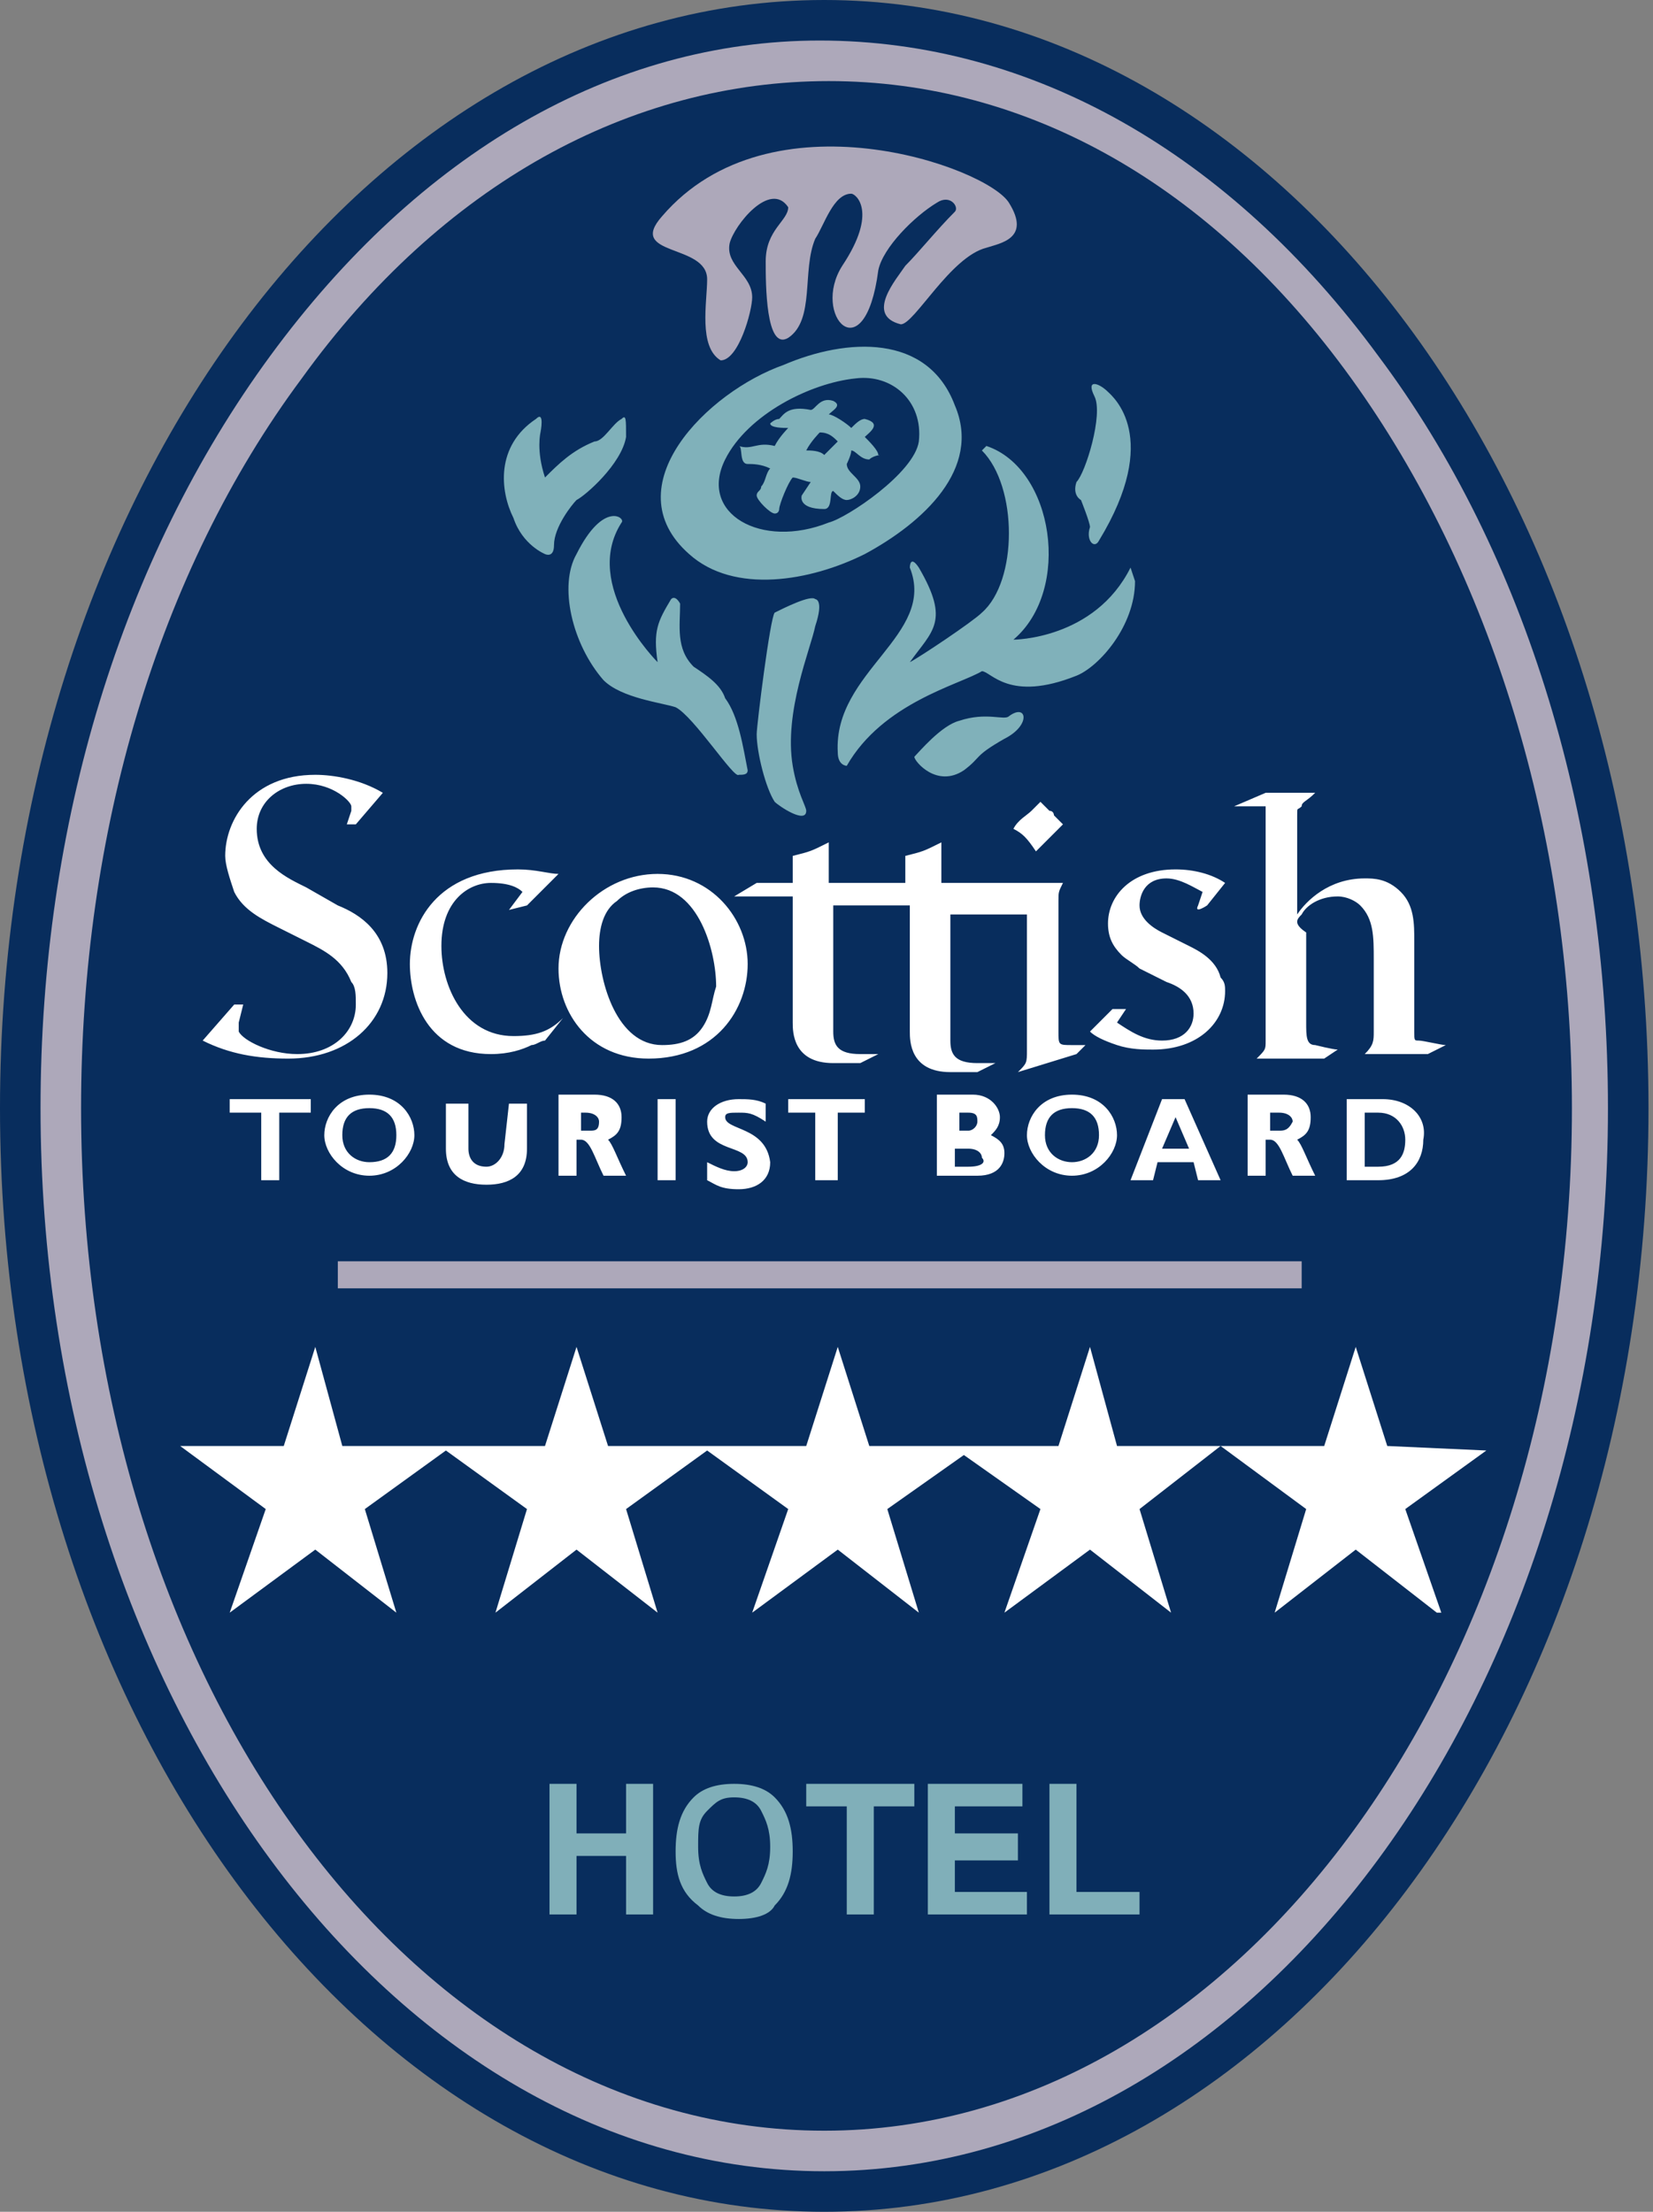 <?xml version="1.0" encoding="UTF-8"?>
<svg xmlns="http://www.w3.org/2000/svg" xmlns:xlink="http://www.w3.org/1999/xlink" version="1.1" id="Layer_2_00000011028305463902137210000009920325529473345935_" x="0px" y="0px" viewBox="0 0 36.7 49.1" style="enable-background:new 0 0 36.7 49.1;" xml:space="preserve">
<rect x="0" y="0" width="36.7" height="49.1" fill="#808080" stroke="none"/>
<style type="text/css">
	.st0{fill:#082D5D;}
	.st1{fill:#ADA8BA;}
	.st2{fill:#FFFFFF;}
	.st3{fill:#80B1BA;}
	.st4{fill:#80AFB9;}
</style>
<g id="Layer_1-2">
	<g>
		<path class="st0" d="M0,24.6C0,11,8.2,0,18.3,0s18.3,11,18.3,24.6s-8.2,24.5-18.3,24.5S0,38.2,0,24.6"></path>
		<path class="st1" d="M1.8,24.6c0-6.1,1.7-11.9,4.9-16.2c3.1-4.3,7.3-6.6,11.7-6.6S26.9,4.1,30,8.4c3.1,4.3,4.9,10.1,4.9,16.2    c0,12.5-7.4,22.7-16.6,22.7S1.8,37.2,1.8,24.6 M6,7.9c-3.3,4.5-5.1,10.4-5.1,16.7c0,13,7.8,23.6,17.4,23.6s17.4-10.6,17.4-23.6    c0-6.3-1.8-12.3-5.1-16.7c-3.3-4.5-7.7-7-12.4-7C13.6,0.9,9.3,3.4,6,7.9"></path>
		<rect x="7.5" y="28" class="st1" width="21.4" height="0.6"></rect>
		<polyline class="st2" points="27.1,32.1 24.8,32.1 24.2,29.9 24.2,29.9 23.5,32.1 19.3,32.1 18.6,29.9 18.6,29.9 17.9,32.1     13.5,32.1 12.8,29.9 12.8,29.9 12.1,32.1 7.6,32.1 7,29.9 7,29.9 6.3,32.1 4,32.1 4,32.1 5.9,33.5 5.1,35.8 5.1,35.8 7,34.4     8.8,35.8 8.8,35.8 8.1,33.5 9.9,32.2 11.7,33.5 11,35.8 11,35.8 12.8,34.4 14.6,35.8 14.6,35.8 13.9,33.5 15.7,32.2 17.5,33.5     16.7,35.8 16.7,35.8 18.6,34.4 20.4,35.8 20.4,35.8 19.7,33.5 21.4,32.3 23.1,33.5 22.3,35.8 22.3,35.8 24.2,34.4 26,35.8     26,35.8 25.3,33.5 27.1,32.1   "></polyline>
		<polyline class="st2" points="30.8,32.1 30.1,29.9 30.1,29.9 29.4,32.1 27.1,32.1 27.1,32.1 29,33.5 28.3,35.8 28.3,35.8     30.1,34.4 31.9,35.8 32,35.8 31.2,33.5 33,32.2   "></polyline>
		<path class="st2" d="M30.6,25.9h-0.3v-1.2h0.3c0.4,0,0.6,0.3,0.6,0.6C31.2,25.6,31.1,25.9,30.6,25.9 M30.7,24.4h-0.8v1.8h0.7    c0.7,0,1-0.4,1-0.9C31.7,24.8,31.3,24.4,30.7,24.4 M28.4,25.1h-0.2v-0.4h0.2c0.2,0,0.3,0.1,0.3,0.2C28.6,25.1,28.5,25.1,28.4,25.1     M28.8,25.3c0.2-0.1,0.3-0.2,0.3-0.5c0-0.3-0.2-0.5-0.6-0.5h-0.8v1.8h0.4v-0.8h0.1c0.2,0,0.3,0.4,0.5,0.8h0.5    C29,25.7,28.9,25.4,28.8,25.3 M25.8,25.5l0.3-0.7l0.3,0.7H25.8L25.8,25.5z M25.8,24.4l-0.7,1.8h0.5l0.1-0.4h0.8l0.1,0.4h0.5    l-0.8-1.8C26.3,24.4,25.8,24.4,25.8,24.4z M23.8,25.8c-0.3,0-0.6-0.2-0.6-0.6s0.2-0.6,0.6-0.6s0.6,0.2,0.6,0.6    S24.1,25.8,23.8,25.8 M23.8,24.3c-0.7,0-1,0.5-1,0.9s0.4,0.9,1,0.9s1-0.5,1-0.9C24.8,24.8,24.5,24.3,23.8,24.3 M21.5,25.9h-0.3    v-0.4h0.3c0.2,0,0.3,0.1,0.3,0.2C21.9,25.8,21.8,25.9,21.5,25.9 M21.3,24.7h0.2c0.2,0,0.2,0.1,0.2,0.2s-0.1,0.2-0.2,0.2h-0.2V24.7    L21.3,24.7z M22,25.2c0.1-0.1,0.2-0.2,0.2-0.4c0-0.2-0.2-0.5-0.6-0.5h-0.8v1.8h0.9c0.5,0,0.6-0.3,0.6-0.5S22.2,25.3,22,25.2     M17.5,24.7h0.6v1.5h0.5v-1.5h0.6v-0.3h-1.7L17.5,24.7L17.5,24.7L17.5,24.7z M16.1,24.8c0-0.1,0.1-0.1,0.3-0.1    c0.2,0,0.3,0,0.6,0.2v-0.4c-0.2-0.1-0.4-0.1-0.6-0.1c-0.4,0-0.7,0.2-0.7,0.5c0,0.7,0.9,0.5,0.9,0.9c0,0.1-0.1,0.2-0.3,0.2    c-0.2,0-0.4-0.1-0.6-0.2v0.4c0.2,0.1,0.3,0.2,0.7,0.2c0.4,0,0.7-0.2,0.7-0.6C17,25,16.1,25.1,16.1,24.8 M14.5,26.2H15v-1.8h-0.4    V26.2z M13.1,25.1h-0.2v-0.4H13c0.2,0,0.3,0.1,0.3,0.2C13.3,25.1,13.2,25.1,13.1,25.1 M13.5,25.3c0.2-0.1,0.3-0.2,0.3-0.5    c0-0.3-0.2-0.5-0.6-0.5h-0.8v1.8h0.4v-0.8h0.1c0.2,0,0.3,0.4,0.5,0.8h0.5C13.7,25.7,13.6,25.4,13.5,25.3 M11.2,25.4    c0,0.3-0.2,0.5-0.4,0.5c-0.3,0-0.4-0.2-0.4-0.4v-1H9.9v1c0,0.6,0.4,0.8,0.9,0.8c0.5,0,0.9-0.2,0.9-0.8v-1h-0.4L11.2,25.4    L11.2,25.4L11.2,25.4z M8.2,25.8c-0.3,0-0.6-0.2-0.6-0.6s0.2-0.6,0.6-0.6s0.6,0.2,0.6,0.6S8.6,25.8,8.2,25.8 M8.2,24.3    c-0.7,0-1,0.5-1,0.9s0.4,0.9,1,0.9s1-0.5,1-0.9C9.2,24.8,8.9,24.3,8.2,24.3 M5.1,24.7h0.7v1.5h0.4v-1.5h0.7v-0.3H5.1V24.7    L5.1,24.7z M23.9,23.4l0.2-0.2l-0.3,0c-0.3,0-0.3,0-0.3-0.3c0-0.1,0-0.4,0-0.4l0-2.5c0-0.2,0-0.2,0.1-0.4h-2.7v-0.9    c-0.4,0.2-0.4,0.2-0.8,0.3v0.6h-1.7v-0.9c-0.4,0.2-0.4,0.2-0.8,0.3v0.6h-0.8l-0.5,0.3h1.3l0,2.8c0,0.2,0,0.9,0.9,0.9    c0.1,0,0.3,0,0.4,0c0.1,0,0.1,0,0.2,0l0.4-0.2c-0.1,0-0.3,0-0.4,0c-0.5,0-0.6-0.2-0.6-0.5c0-0.3,0-1,0-1.2l0-1.6h1.7l0,2.8    c0,0.2,0,0.9,0.9,0.9c0.1,0,0.3,0,0.4,0c0.1,0,0.1,0,0.2,0l0.4-0.2c-0.1,0-0.3,0-0.4,0c-0.5,0-0.6-0.2-0.6-0.5c0-0.3,0-1,0-1.2    l0-1.6h1.7v3c0,0.3,0,0.3-0.2,0.5L23.9,23.4L23.9,23.4z M28.9,20.3c0.1-0.2,0.4-0.4,0.8-0.4c0.2,0,0.4,0.1,0.5,0.2    c0.3,0.3,0.3,0.7,0.3,1.2l0,1.6c0,0.2,0,0.3-0.2,0.5h1.4l0.4-0.2c-0.1,0-0.5-0.1-0.6-0.1c-0.1,0-0.1,0-0.1-0.2v0c0-0.7,0-1.4,0-2    c0-0.4,0-0.8-0.3-1.1c-0.3-0.3-0.6-0.3-0.8-0.3c-0.8,0-1.3,0.5-1.5,0.8l0-1.1c0-0.2,0-1,0-1.1c0-0.2,0-0.1,0.1-0.2    c0-0.1,0.1-0.1,0.3-0.3h-1.1l-0.7,0.3l0.7,0c0,0.3,0,0.2,0,1.4c0,1,0,2,0,3.1v0.7c0,0.2,0,0.2-0.2,0.4h1.5l0.3-0.2    c-0.1,0-0.5-0.1-0.5-0.1c-0.2,0-0.2-0.2-0.2-0.5l0-2C28.7,20.5,28.8,20.4,28.9,20.3 M26.8,20.1l0.4-0.5c-0.3-0.2-0.7-0.3-1.1-0.3    c-1,0-1.5,0.6-1.5,1.2c0,0.3,0.1,0.5,0.3,0.7c0.1,0.1,0.3,0.2,0.4,0.3l0.6,0.3c0.3,0.1,0.6,0.3,0.6,0.7c0,0.3-0.2,0.6-0.7,0.6    c-0.4,0-0.7-0.2-1-0.4l0.2-0.3l-0.3,0l-0.5,0.5c0.1,0.1,0.3,0.2,0.6,0.3c0.3,0.1,0.6,0.1,0.8,0.1c1,0,1.6-0.6,1.6-1.3    c0-0.1,0-0.2-0.1-0.3c-0.1-0.4-0.5-0.6-0.7-0.7l-0.6-0.3c-0.2-0.1-0.5-0.3-0.5-0.6c0-0.2,0.1-0.6,0.6-0.6c0.3,0,0.6,0.2,0.8,0.3    l-0.1,0.3C26.5,20.3,26.8,20.1,26.8,20.1z M23,18.9c0.3-0.3,0.4-0.4,0.6-0.6l-0.2-0.2c0,0,0-0.1-0.1-0.1l-0.2-0.2l-0.2,0.2    c-0.1,0.1-0.3,0.2-0.4,0.4C22.7,18.5,22.8,18.6,23,18.9 M15.6,22.8c-0.2,0.3-0.5,0.4-0.9,0.4c-1,0-1.4-1.4-1.4-2.2    c0-0.4,0.1-0.8,0.4-1c0.2-0.2,0.5-0.3,0.8-0.3c1,0,1.4,1.4,1.4,2.2C15.8,22.2,15.8,22.5,15.6,22.8 M16.6,21.4c0-1-0.8-2-2-2    s-2.2,1-2.2,2.1c0,1,0.7,2,2,2C15.9,23.5,16.6,22.4,16.6,21.4 M11.4,23c-1.1,0-1.6-1.1-1.6-2c0-1,0.6-1.4,1.1-1.4    c0.4,0,0.6,0.1,0.7,0.2l-0.3,0.4l0.4-0.1l0.7-0.7c-0.2,0-0.5-0.1-0.9-0.1c-1.8,0-2.4,1.2-2.4,2.1c0,0.8,0.4,2,1.8,2    c0.4,0,0.7-0.1,0.9-0.2c0.1,0,0.2-0.1,0.3-0.1l0.4-0.5C12.2,22.9,11.9,23,11.4,23 M5.4,22.3l-0.2,0l-0.7,0.8    c0.6,0.3,1.2,0.4,1.9,0.4c1.3,0,2.2-0.8,2.2-1.9c0-0.9-0.6-1.3-1.1-1.5l-0.7-0.4c-0.4-0.2-1.1-0.5-1.1-1.3c0-0.6,0.5-1,1.1-1    s1,0.4,1,0.5c0,0,0,0.1,0,0.1l-0.1,0.3l0.2,0l0.6-0.7C8,17.3,7.4,17.2,7,17.2c-1.4,0-2,1-2,1.8c0,0.2,0.1,0.5,0.2,0.8    c0.2,0.4,0.6,0.6,1,0.8l0.6,0.3c0.4,0.2,0.8,0.4,1,0.9c0.1,0.1,0.1,0.3,0.1,0.5c0,0.6-0.5,1.1-1.3,1.1c-0.6,0-1.2-0.3-1.3-0.5    c0,0,0-0.1,0-0.1c0,0,0,0,0-0.1L5.4,22.3L5.4,22.3z"></path>
		<path class="st1" d="M21.2,4.7c0.1-0.1-0.1-0.4-0.4-0.2c-0.5,0.3-1.2,1-1.3,1.5c-0.3,2.3-1.5,1-0.8-0.1c0.8-1.2,0.3-1.6,0.2-1.6    c-0.4,0-0.6,0.7-0.8,1c-0.3,0.7,0,1.8-0.6,2.2c-0.5,0.3-0.5-1.2-0.5-1.7c0-0.7,0.5-0.9,0.5-1.2c-0.4-0.6-1.2,0.4-1.3,0.8    c-0.1,0.5,0.5,0.7,0.5,1.2c0,0.3-0.3,1.4-0.7,1.4c-0.5-0.3-0.3-1.3-0.3-1.8c0-0.8-1.8-0.5-1-1.4c2.4-2.8,7.2-1.1,7.7-0.3    c0.5,0.8-0.2,0.9-0.5,1c-0.8,0.2-1.6,1.7-1.9,1.7c-0.8-0.2-0.1-1,0.1-1.3C20.4,5.6,20.8,5.1,21.2,4.7"></path>
		<path class="st3" d="M18.2,9.6c0.2,0,0.3,0.1,0.4,0.2c-0.1,0.1-0.2,0.2-0.3,0.3C18.2,10,18,10,17.9,10C18,9.8,18.2,9.6,18.2,9.6     M16.6,10.3c0.1,0,0.3,0,0.5,0.1v0c-0.1,0.1-0.1,0.3-0.2,0.4c0,0.1-0.1,0.1-0.1,0.2c0,0.1,0.3,0.4,0.4,0.4c0.1,0,0.1-0.1,0.1-0.1    c0-0.1,0.2-0.6,0.3-0.7c0.1,0,0.3,0.1,0.4,0.1L17.8,11c0,0-0.1,0.3,0.5,0.3c0.2,0,0.1-0.4,0.2-0.4c0.1,0.1,0.2,0.2,0.3,0.2    c0.1,0,0.3-0.1,0.3-0.3c0-0.2-0.3-0.3-0.3-0.5c0,0,0.1-0.2,0.1-0.3c0.1,0,0.2,0.2,0.4,0.2c0.1-0.1,0.3-0.1,0.2-0.1    c0-0.1-0.2-0.3-0.3-0.4c0.1-0.1,0.4-0.3,0-0.4c-0.1,0-0.2,0.1-0.3,0.2c-0.1-0.1-0.4-0.3-0.5-0.3c0.1-0.1,0.3-0.2,0.1-0.3    c-0.3-0.1-0.4,0.2-0.5,0.2c-0.5-0.1-0.6,0.1-0.7,0.2c-0.1,0-0.2,0.1-0.2,0.1c0,0.1,0.3,0.1,0.4,0.1c0,0-0.2,0.2-0.3,0.4    c-0.4-0.1-0.5,0.1-0.8,0C16.5,9.9,16.4,10.3,16.6,10.3 M16.1,10.2c0.5-1,1.9-1.7,2.9-1.8c0.8-0.1,1.5,0.5,1.4,1.4    c-0.1,0.7-1.6,1.7-2,1.8C16.9,12.2,15.5,11.4,16.1,10.2 M15.3,12.3c1,0.9,2.7,0.6,3.9,0c1.3-0.7,2.6-1.9,2-3.3    c-0.6-1.6-2.4-1.5-3.8-0.9C15.7,8.7,13.6,10.8,15.3,12.3 M24,11.1c0,0,0.2,0.5,0.2,0.6c-0.1,0.3,0.1,0.5,0.2,0.3    c1.4-2.3,0.3-3.2,0.2-3.3c-0.2-0.2-0.5-0.3-0.3,0.1c0.2,0.4-0.2,1.7-0.4,1.9C23.8,11,24,11.1,24,11.1 M22.4,15.9    c-0.1,0.1-0.5-0.1-1.1,0.1c-0.4,0.1-0.9,0.7-1,0.8c0,0.1,0.5,0.7,1.1,0.3c0.4-0.3,0.2-0.3,0.9-0.7C22.9,16.1,22.8,15.6,22.4,15.9     M13.9,9.7c0-0.4,0-0.5-0.1-0.4c-0.2,0.1-0.4,0.5-0.6,0.5c-0.5,0.2-0.8,0.5-1.1,0.8c-0.2-0.6-0.1-1-0.1-1s0.1-0.5-0.1-0.3    c-0.9,0.6-0.8,1.6-0.5,2.2c0.2,0.6,0.7,0.8,0.7,0.8s0.2,0.1,0.2-0.2c0-0.4,0.4-0.9,0.5-1C13,11,13.8,10.3,13.9,9.7 M25.1,12.6    L25.1,12.6c-0.8,1.6-2.6,1.6-2.6,1.6c1.3-1.1,0.9-3.8-0.6-4.3c0,0-0.1,0.1-0.1,0.1c0.8,0.8,0.8,2.9,0,3.6c-0.2,0.2-1.4,1-1.6,1.1    c0.5-0.7,0.9-0.9,0.2-2.1c-0.2-0.3-0.2,0-0.2,0c0.6,1.5-1.7,2.3-1.6,4.1c0,0.3,0.2,0.3,0.2,0.3c0.8-1.4,2.5-1.8,3-2.1    c0.2,0,0.6,0.7,2.1,0.1c0.5-0.2,1.3-1.1,1.3-2.1L25.1,12.6L25.1,12.6z M15.4,14.8c-0.4-0.4-0.3-0.9-0.3-1.4c0,0-0.1-0.2-0.2-0.1    c-0.3,0.5-0.4,0.7-0.3,1.4c0,0-1.7-1.7-0.8-3.1c0.1-0.1-0.4-0.5-1,0.7c-0.4,0.7-0.1,2,0.6,2.8c0.4,0.4,1.3,0.5,1.6,0.6    c0.4,0.2,1.3,1.6,1.4,1.5c0.1,0,0.2,0,0.2-0.1c-0.1-0.5-0.2-1.2-0.5-1.6C16,15.2,15.7,15,15.4,14.8 M18.1,13.3    c-0.1-0.1-0.7,0.2-0.9,0.3c-0.1,0.1-0.4,2.5-0.4,2.7c0,0.4,0.2,1.2,0.4,1.5c0.1,0.1,0.7,0.5,0.7,0.2c0-0.1-0.2-0.4-0.3-1    c-0.2-1.2,0.4-2.6,0.5-3.1C18.3,13.3,18.1,13.3,18.1,13.3"></path>
		<g>
			<path class="st4" d="M13.9,42.5v-1.3h-1.1v1.3h-0.6v-2.9h0.6v1.1h1.1v-1.1h0.6v2.9H13.9z"></path>
			<path class="st4" d="M16.4,42.6c-0.4,0-0.7-0.1-0.9-0.3C15.1,42,15,41.6,15,41.1s0.1-0.9,0.4-1.2c0.2-0.2,0.5-0.3,0.9-0.3     s0.7,0.1,0.9,0.3c0.3,0.3,0.4,0.7,0.4,1.2s-0.1,0.9-0.4,1.2C17.1,42.5,16.8,42.6,16.4,42.6z M16.9,41.8c0.1-0.2,0.2-0.4,0.2-0.8     s-0.1-0.6-0.2-0.8s-0.3-0.3-0.6-0.3s-0.4,0.1-0.6,0.3s-0.2,0.4-0.2,0.8s0.1,0.6,0.2,0.8s0.3,0.3,0.6,0.3S16.8,42,16.9,41.8z"></path>
			<path class="st4" d="M20.3,39.6v0.5h-0.9v2.4h-0.6v-2.4h-0.9v-0.5H20.3L20.3,39.6z"></path>
			<path class="st4" d="M22.6,41.3h-1.4V42h1.6v0.5h-2.2v-2.9h2.1v0.5h-1.5v0.6h1.4V41.3z"></path>
			<path class="st4" d="M23.3,39.6h0.6V42h1.4v0.5h-2V39.6z"></path>
		</g>
	</g>
</g>
</svg>

